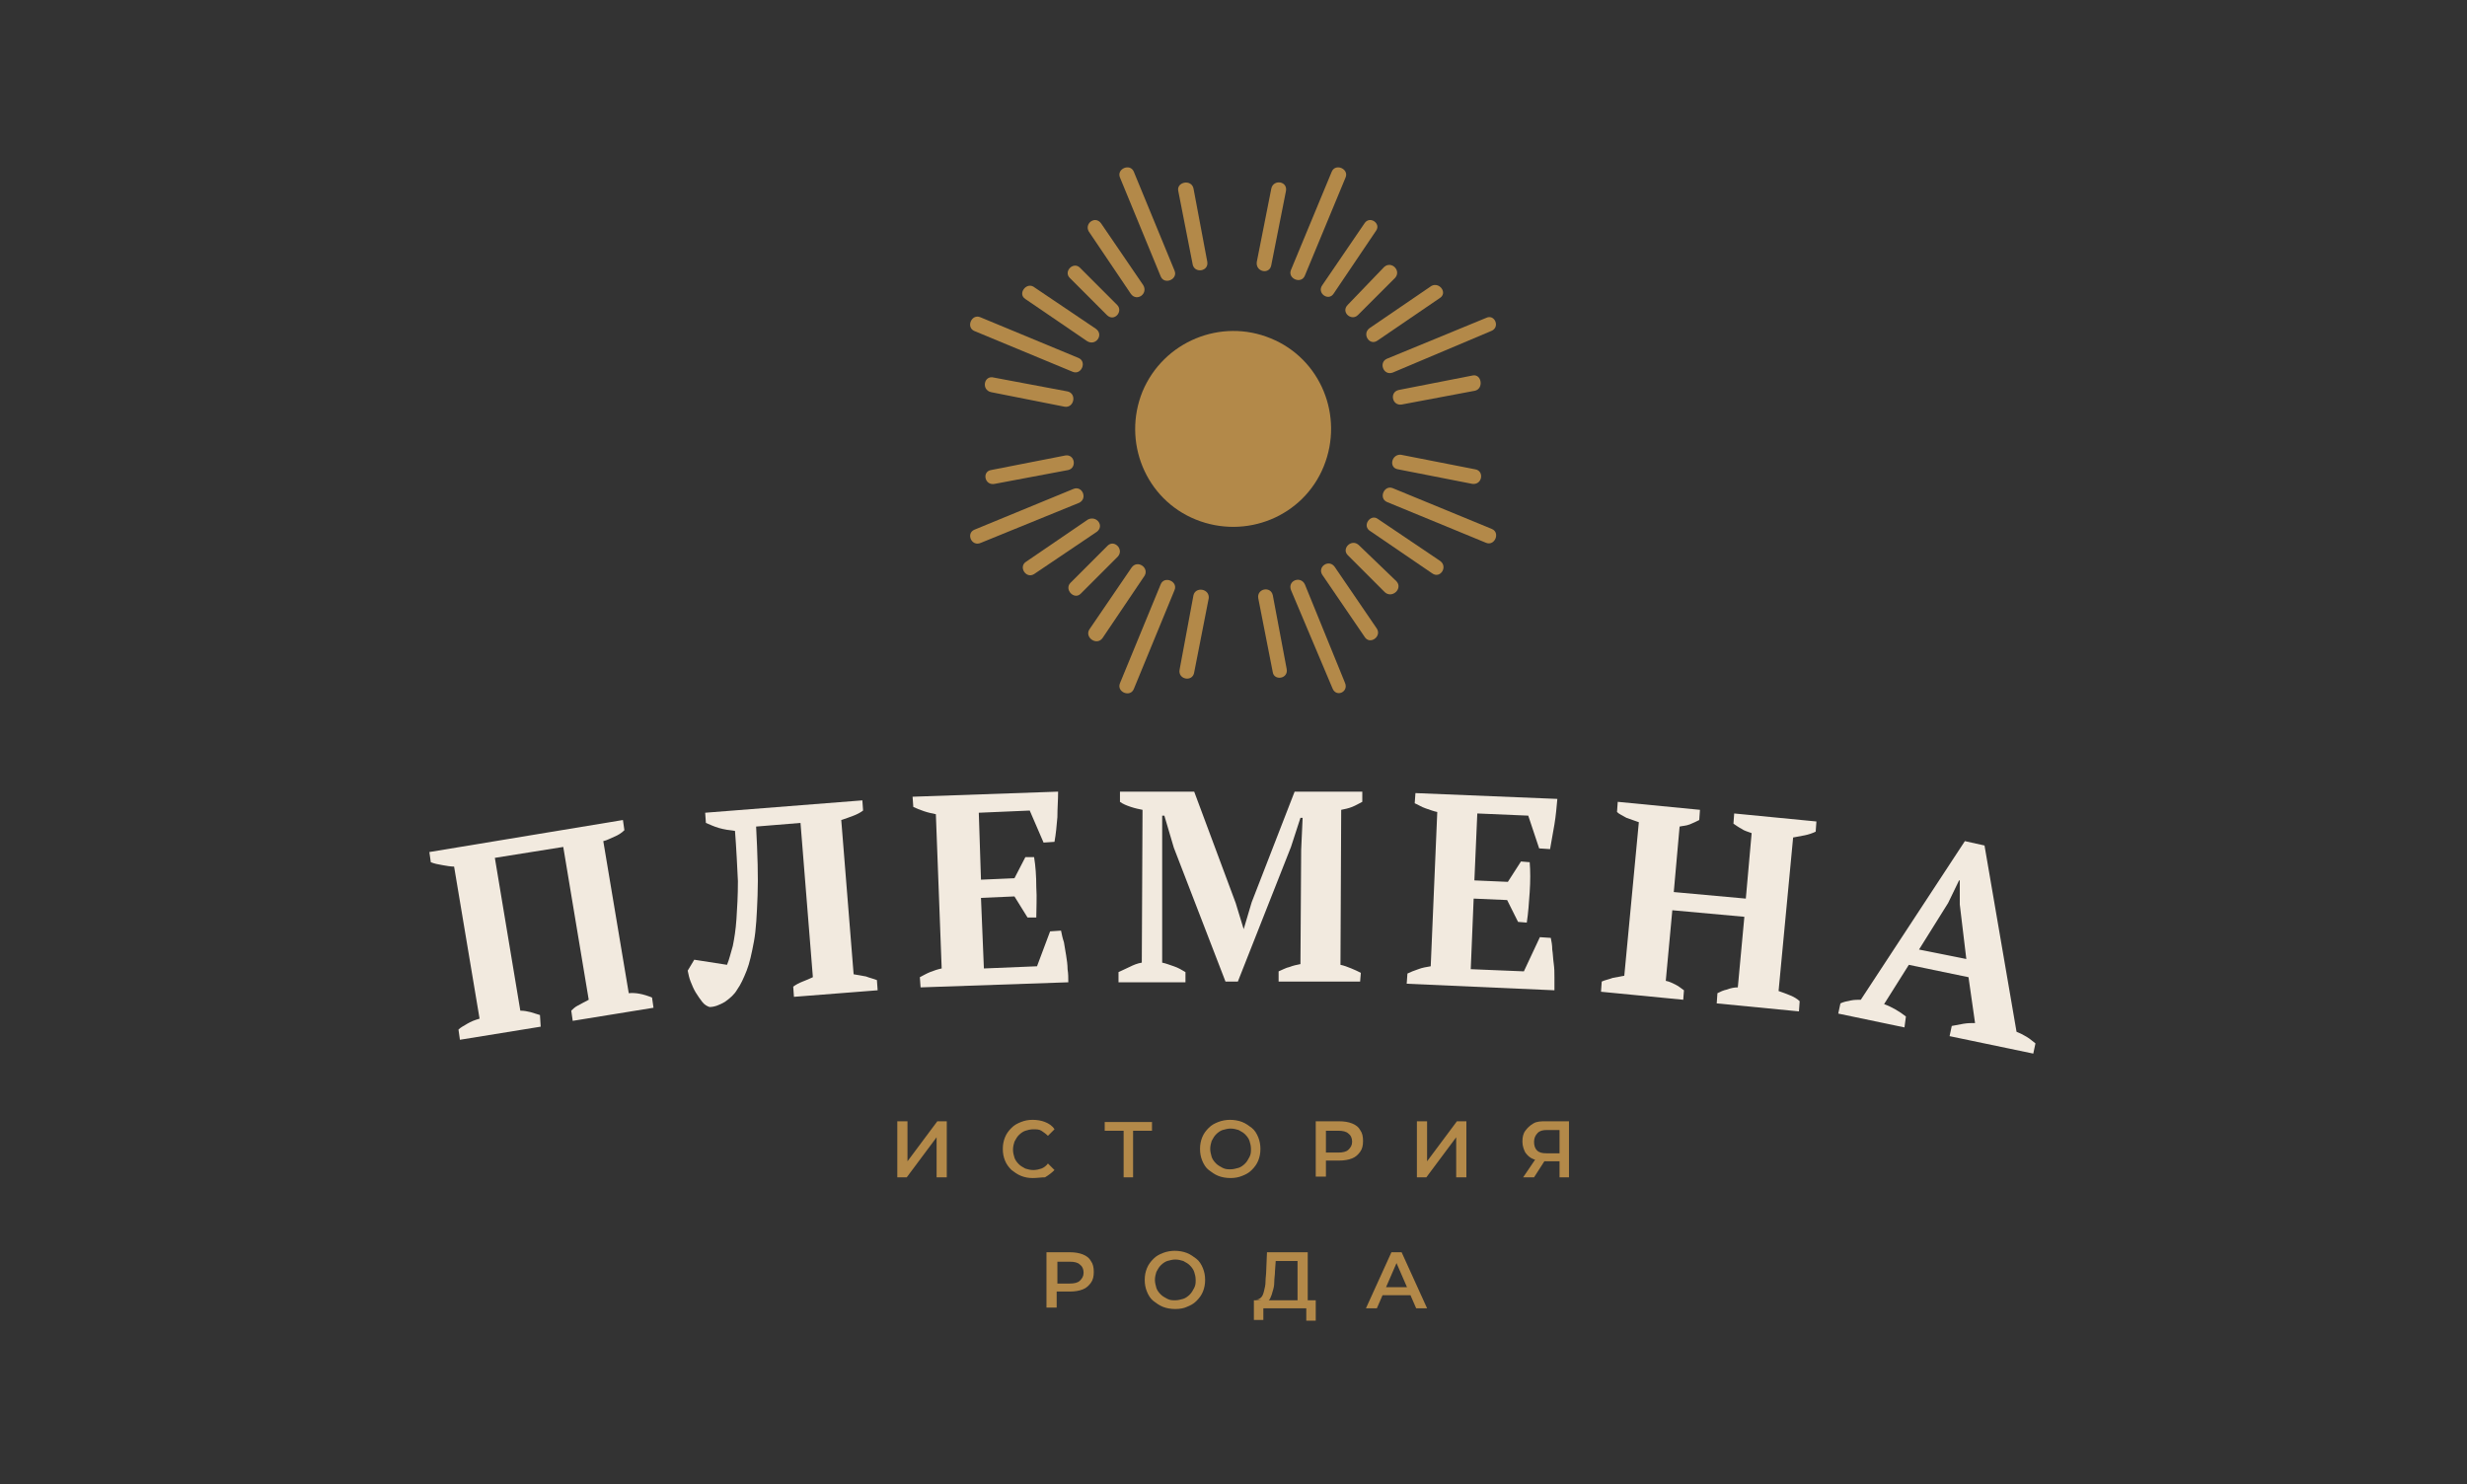 <?xml version="1.0" encoding="UTF-8"?> <svg xmlns="http://www.w3.org/2000/svg" width="339" height="204" viewBox="0 0 339 204" fill="none"><rect x="0" y="0" width="339" height="204" fill="#333333" stroke="none"/><g clip-path="url(#clip0_452_2)"><path d="M74.3 141.093L63.2 142.893L63 141.493C63.3 141.193 63.7 140.993 64.2 140.693C64.7 140.393 65.2 140.193 65.9 139.993L62.4 119.093C61.9 119.093 61.4 118.993 60.8 118.893C60.2 118.793 59.7 118.693 59.2 118.493L59 117.093L85.6 112.693L85.8 114.093C85.4 114.493 84.9 114.793 84.4 114.993C83.9 115.193 83.4 115.493 82.9 115.593L86.4 136.493C87.3 136.393 88.4 136.593 89.6 137.093L89.8 138.493L78.7 140.293L78.5 138.893C78.7 138.693 79 138.393 79.4 138.193C79.8 137.993 80.3 137.693 80.9 137.393L77.4 116.393L68 117.893L71.5 138.893C72 138.893 72.5 138.993 72.9 139.093C73.3 139.193 73.8 139.393 74.2 139.493L74.3 141.093Z" fill="#F2EADF"></path><path d="M101 114.192C100.2 114.092 99.5 113.992 98.8 113.792C98.1 113.592 97.5 113.292 97 113.092L96.9 111.692L118.5 109.992L118.6 111.392C118.2 111.692 117.8 111.892 117.3 112.092C116.8 112.292 116.2 112.492 115.6 112.692L117.3 133.892C117.9 133.992 118.4 134.092 119 134.192C119.5 134.392 120 134.492 120.5 134.692L120.6 136.092L109.1 136.992L109 135.592C109.4 135.292 109.8 135.092 110.3 134.892C110.8 134.692 111.3 134.492 111.7 134.292L110 113.092L103.9 113.592C104.1 117.392 104.2 120.592 104.1 123.092C104 125.692 103.9 127.792 103.6 129.392C103.3 130.992 103 132.392 102.6 133.392C102.2 134.392 101.8 135.292 101.3 135.992C100.9 136.692 100.3 137.192 99.6 137.692C98.9 138.092 98.2 138.392 97.5 138.392C97.2 138.292 96.8 138.092 96.5 137.692C96.2 137.292 95.9 136.892 95.6 136.392C95.3 135.892 95.1 135.392 94.9 134.892C94.7 134.392 94.6 133.892 94.5 133.392L95.4 131.892L99.9 132.592C100.2 131.892 100.4 130.992 100.7 129.992C100.9 128.992 101.1 127.792 101.2 126.292C101.3 124.792 101.4 123.092 101.4 121.092C101.3 119.092 101.2 116.792 101 114.192Z" fill="#F2EADF"></path><path d="M145.4 108.793C145.4 109.893 145.3 111.093 145.3 112.293C145.2 113.493 145.1 114.593 144.9 115.693L143.4 115.793L141.5 111.393L134.5 111.693L134.8 120.893L139.4 120.693L140.9 117.793H142.1C142.3 118.993 142.4 120.393 142.4 121.893C142.5 123.393 142.4 124.793 142.4 126.093H141.2L139.4 123.193L134.8 123.393L135.2 133.093L142.5 132.793L144.3 127.993L145.8 127.893C145.9 128.393 146 128.893 146.2 129.493C146.3 130.093 146.4 130.693 146.5 131.293C146.6 131.893 146.7 132.593 146.7 133.193C146.8 133.793 146.8 134.393 146.8 134.993L126.5 135.693L126.4 134.293C126.8 134.093 127.3 133.793 127.8 133.593C128.3 133.393 128.9 133.193 129.4 133.093L128.6 111.893C128.1 111.793 127.6 111.693 127 111.493C126.4 111.293 125.9 111.093 125.5 110.893L125.4 109.493L145.4 108.793Z" fill="#F2EADF"></path><path d="M186.899 134.893H175.699V133.493C176.199 133.293 176.699 132.993 177.199 132.893C177.699 132.693 178.199 132.593 178.699 132.493L178.799 116.793L178.999 112.393H178.699L177.399 116.393L170.099 134.893H168.399L161.299 116.493L159.999 112.093H159.699V116.893V132.293C160.199 132.393 160.699 132.593 161.299 132.793C161.899 132.993 162.399 133.293 162.899 133.593V134.993H153.699V133.593C154.099 133.393 154.599 133.193 155.199 132.893C155.799 132.593 156.299 132.393 156.899 132.293L156.999 111.293C156.499 111.193 155.999 111.093 155.399 110.893C154.799 110.693 154.299 110.493 153.899 110.193V108.793H164.099L169.799 124.093L170.899 127.693L171.999 123.993L177.899 108.793H187.199V110.193C186.799 110.393 186.299 110.693 185.799 110.893C185.299 111.093 184.799 111.193 184.299 111.293L184.199 132.593C184.699 132.693 185.199 132.893 185.699 133.093C186.199 133.293 186.599 133.493 186.999 133.693L186.899 134.893Z" fill="#F2EADF"></path><path d="M214.001 109.792C213.901 110.892 213.801 112.092 213.601 113.292C213.401 114.492 213.201 115.592 213.001 116.692L211.501 116.592L210.001 112.092L203.001 111.792L202.601 120.992L207.201 121.192L209.001 118.392L210.201 118.492C210.301 119.692 210.301 121.092 210.201 122.592C210.101 124.092 210.001 125.492 209.801 126.792L208.601 126.692L207.101 123.692L202.501 123.492L202.101 133.192L209.401 133.492L211.601 128.792L213.101 128.892C213.201 129.392 213.301 129.892 213.301 130.492C213.401 131.092 213.401 131.692 213.501 132.392C213.601 133.092 213.601 133.692 213.601 134.292C213.601 134.992 213.601 135.592 213.601 136.092L193.301 135.192L193.401 133.792C193.801 133.592 194.301 133.392 194.901 133.192C195.401 132.992 196.001 132.892 196.601 132.792L197.501 111.592C197.001 111.492 196.501 111.292 195.901 111.092C195.301 110.892 194.901 110.592 194.401 110.392L194.501 108.992L214.001 109.792Z" fill="#F2EADF"></path><path d="M231.3 137.393L220 136.293L220.1 134.893C220.5 134.693 221.1 134.593 221.6 134.393C222.2 134.293 222.7 134.193 223.2 134.093L225.2 112.993C224.6 112.793 224.1 112.593 223.5 112.393C223 112.093 222.5 111.893 222.2 111.593L222.3 110.193L233.6 111.293L233.5 112.693C233.1 112.893 232.7 113.093 232.2 113.293C231.7 113.493 231.2 113.493 230.8 113.593L230 122.593L239.9 123.493L240.7 114.493C240.2 114.293 239.7 114.193 239.3 113.893C238.9 113.693 238.5 113.393 238.2 113.193L238.3 111.793L249.6 112.893L249.5 114.293C249.1 114.493 248.5 114.693 248 114.793C247.4 114.893 246.9 114.993 246.4 115.093L244.4 136.193C245 136.393 245.5 136.593 246 136.793C246.5 136.993 247 137.293 247.3 137.593L247.2 138.993L235.9 137.893L236 136.493C236.4 136.293 236.8 136.093 237.3 135.993C237.8 135.793 238.3 135.693 238.8 135.693L239.7 125.993L229.8 125.093L228.9 134.793C229.4 134.893 229.8 135.093 230.2 135.293C230.6 135.493 231 135.793 231.4 136.093L231.3 137.393Z" fill="#F2EADF"></path><path d="M261.7 141.194L252.6 139.294L252.9 137.894C253.3 137.694 253.8 137.594 254.3 137.494C254.8 137.394 255.3 137.394 255.7 137.394L270 115.594L272.7 116.194L277.1 141.794C277.6 141.994 278 142.194 278.5 142.494C279 142.794 279.3 143.094 279.7 143.394L279.4 144.794L267.9 142.394L268.2 140.994C268.7 140.894 269.3 140.794 269.8 140.694C270.4 140.594 270.9 140.594 271.4 140.594L270.5 134.294L262.3 132.594L258.9 137.994C260 138.394 261 138.994 261.9 139.694L261.7 141.194ZM263.7 130.494L270.2 131.794L269.3 124.294V120.994H269.2L267.7 124.094L263.7 130.494Z" fill="#F2EADF"></path><path d="M174.6 46.494C181.5 49.294 184.7 57.194 181.9 64.094C179.1 70.994 171.2 74.194 164.3 71.394C157.4 68.594 154.2 60.694 157 53.794C159.9 46.894 167.8 43.694 174.6 46.494Z" fill="#B38949"></path><path d="M191.7 38.193L186.6 43.293C185.7 44.193 184.2 42.893 185.2 41.893L190.2 36.693C191.2 35.793 192.6 37.193 191.7 38.193Z" fill="#B38949"></path><path d="M190.301 81.394L185.201 76.294C184.301 75.394 185.701 73.994 186.701 74.894L191.901 79.894C192.801 80.894 191.301 82.294 190.301 81.394Z" fill="#B38949"></path><path d="M147.101 80.094L152.201 74.994C153.101 74.094 154.501 75.494 153.601 76.494L148.501 81.594C147.601 82.494 146.201 80.994 147.101 80.094Z" fill="#B38949"></path><path d="M148.401 36.794L153.501 41.894C154.401 42.794 153.101 44.294 152.101 43.294L147.001 38.194C146.101 37.294 147.501 35.894 148.401 36.794Z" fill="#B38949"></path><path d="M202.7 53.694L192.6 55.594C191.3 55.794 190.9 53.894 192.2 53.594L202.4 51.594C203.6 51.394 203.9 53.394 202.7 53.694Z" fill="#B38949"></path><path d="M202.3 66.494L192.1 64.494C190.8 64.294 191.2 62.394 192.5 62.494L202.7 64.494C204 64.694 203.7 66.694 202.3 66.494Z" fill="#B38949"></path><path d="M196.801 78.793L188.301 72.993C187.101 72.293 188.301 70.593 189.301 71.293L197.901 77.093C199.001 77.893 197.901 79.593 196.801 78.793Z" fill="#B38949"></path><path d="M187.5 87.493L181.7 78.993C181 77.893 182.6 76.793 183.4 77.893L189.2 86.393C189.9 87.493 188.2 88.693 187.5 87.493Z" fill="#B38949"></path><path d="M174.899 92.394L172.899 82.194C172.699 80.894 174.599 80.494 174.899 81.794L176.799 91.894C177.099 93.294 175.099 93.594 174.899 92.394Z" fill="#B38949"></path><path d="M162.1 91.993L164 81.793C164.3 80.593 166.2 80.893 166.1 82.193L164.1 92.393C163.9 93.793 161.8 93.393 162.1 91.993Z" fill="#B38949"></path><path d="M149.7 86.493L155.5 77.993C156.3 76.893 157.9 77.993 157.3 79.093L151.5 87.693C150.7 88.793 149 87.593 149.7 86.493Z" fill="#B38949"></path><path d="M141.001 77.194L149.501 71.394C150.701 70.794 151.801 72.294 150.701 73.094L142.101 78.894C141.001 79.594 139.901 77.894 141.001 77.194Z" fill="#B38949"></path><path d="M136.2 64.593L146.4 62.593C147.7 62.393 148 64.293 146.8 64.593L136.7 66.493C135.3 66.793 134.9 64.793 136.2 64.593Z" fill="#B38949"></path><path d="M136.599 51.894L146.699 53.794C147.999 54.094 147.599 56.094 146.299 55.894L136.199 53.894C134.799 53.594 135.199 51.494 136.599 51.894Z" fill="#B38949"></path><path d="M142.001 39.394L150.601 45.194C151.701 45.994 150.601 47.594 149.401 46.894L140.901 41.094C139.801 40.394 141.001 38.794 142.001 39.394Z" fill="#B38949"></path><path d="M151.301 30.694L157.101 39.194C157.801 40.394 156.201 41.494 155.401 40.394L149.601 31.794C149.001 30.694 150.501 29.594 151.301 30.694Z" fill="#B38949"></path><path d="M164.001 25.893L165.901 35.993C166.101 37.294 164.201 37.593 163.901 36.394L161.901 26.194C161.701 24.994 163.701 24.593 164.001 25.893Z" fill="#B38949"></path><path d="M176.7 26.294L174.7 36.394C174.5 37.794 172.5 37.394 172.7 35.994L174.7 25.894C175 24.594 177 24.894 176.7 26.294Z" fill="#B38949"></path><path d="M189.1 31.695L183.3 40.294C182.6 41.495 180.9 40.294 181.7 39.194L187.5 30.695C188.2 29.595 189.8 30.695 189.1 31.695Z" fill="#B38949"></path><path d="M197.8 40.994L189.3 46.794C188.2 47.594 187.1 45.894 188.2 45.094L196.7 39.294C197.8 38.694 199 40.294 197.8 40.994Z" fill="#B38949"></path><path d="M204.9 45.494L191.4 51.194C190.1 51.694 189.4 49.794 190.6 49.294L204.2 43.694C205.4 43.094 206.2 44.994 204.9 45.494Z" fill="#B38949"></path><path d="M204.199 74.593L190.599 68.993C189.399 68.493 190.199 66.593 191.399 67.093L204.999 72.693C206.199 73.193 205.399 75.093 204.199 74.593Z" fill="#B38949"></path><path d="M183.101 94.594L177.401 81.094C176.901 79.794 178.701 79.094 179.301 80.294L184.801 93.794C185.401 95.094 183.601 95.894 183.101 94.594Z" fill="#B38949"></path><path d="M153.899 93.893L159.499 80.293C159.999 79.093 161.899 79.893 161.399 81.093L155.799 94.693C155.299 95.893 153.399 95.093 153.899 93.893Z" fill="#B38949"></path><path d="M133.9 72.794L147.5 67.194C148.7 66.694 149.5 68.494 148.3 69.094L134.8 74.594C133.5 75.194 132.7 73.294 133.9 72.794Z" fill="#B38949"></path><path d="M134.7 43.593L148.2 49.193C149.4 49.693 148.6 51.593 147.4 51.093L133.9 45.493C132.7 44.993 133.5 43.093 134.7 43.593Z" fill="#B38949"></path><path d="M155.799 23.594L161.399 37.194C161.899 38.394 159.999 39.194 159.499 37.994L153.899 24.394C153.399 23.194 155.299 22.394 155.799 23.594Z" fill="#B38949"></path><path d="M184.899 24.394L179.299 37.894C178.799 39.094 176.899 38.294 177.399 37.094L182.999 23.594C183.499 22.394 185.399 23.194 184.899 24.394Z" fill="#B38949"></path><path d="M123.301 161.794V154.094H124.701V159.594L128.801 154.094H130.101V161.794H128.701V156.294L124.601 161.794H123.301Z" fill="#B38949"></path><path d="M141.901 161.895C141.301 161.895 140.801 161.795 140.301 161.595C139.801 161.395 139.401 161.095 139.001 160.795C138.601 160.395 138.301 159.995 138.101 159.495C137.901 158.995 137.801 158.495 137.801 157.895C137.801 157.295 137.901 156.795 138.101 156.295C138.301 155.795 138.601 155.395 139.001 154.995C139.401 154.595 139.801 154.395 140.301 154.195C140.801 153.995 141.301 153.895 141.901 153.895C142.501 153.895 143.101 153.995 143.601 154.195C144.101 154.395 144.601 154.695 144.901 155.195L144.001 156.095C143.701 155.795 143.401 155.595 143.101 155.395C142.801 155.195 142.401 155.195 142.001 155.195C141.601 155.195 141.201 155.295 140.901 155.395C140.601 155.495 140.301 155.695 140.001 155.995C139.801 156.195 139.601 156.495 139.401 156.895C139.301 157.195 139.201 157.595 139.201 157.995C139.201 158.395 139.301 158.795 139.401 159.095C139.501 159.395 139.701 159.695 140.001 159.995C140.201 160.195 140.501 160.395 140.901 160.595C141.201 160.695 141.601 160.795 142.001 160.795C142.401 160.795 142.801 160.695 143.101 160.595C143.401 160.495 143.801 160.195 144.001 159.895L144.901 160.795C144.501 161.195 144.101 161.495 143.601 161.795C143.101 161.795 142.501 161.895 141.901 161.895Z" fill="#B38949"></path><path d="M154.401 161.795V154.995L154.701 155.395H151.801V154.195H158.301V155.395H155.401L155.701 154.995V161.795H154.401Z" fill="#B38949"></path><path d="M169.1 161.895C168.5 161.895 167.9 161.795 167.4 161.595C166.9 161.395 166.5 161.095 166.1 160.795C165.7 160.495 165.4 159.995 165.2 159.495C165 158.995 164.9 158.495 164.9 157.895C164.9 157.295 165 156.795 165.2 156.295C165.4 155.795 165.7 155.395 166.1 154.995C166.5 154.595 166.9 154.395 167.4 154.195C167.9 153.995 168.5 153.895 169 153.895C169.6 153.895 170.2 153.995 170.7 154.195C171.2 154.395 171.6 154.695 172 154.995C172.4 155.295 172.7 155.795 172.9 156.295C173.1 156.795 173.2 157.295 173.2 157.895C173.2 158.495 173.1 158.995 172.9 159.495C172.7 159.995 172.4 160.395 172 160.795C171.6 161.195 171.2 161.395 170.7 161.595C170.2 161.795 169.7 161.895 169.1 161.895ZM169.1 160.695C169.5 160.695 169.8 160.595 170.2 160.495C170.5 160.395 170.8 160.195 171.1 159.895C171.3 159.695 171.5 159.395 171.7 158.995C171.9 158.595 171.9 158.295 171.9 157.895C171.9 157.495 171.8 157.095 171.7 156.795C171.6 156.495 171.4 156.195 171.1 155.895C170.9 155.695 170.6 155.495 170.2 155.295C169.9 155.195 169.5 155.095 169.1 155.095C168.7 155.095 168.4 155.195 168 155.295C167.7 155.395 167.4 155.595 167.1 155.895C166.9 156.095 166.7 156.395 166.5 156.795C166.4 157.095 166.3 157.495 166.3 157.895C166.3 158.295 166.4 158.595 166.5 158.995C166.6 159.295 166.8 159.595 167.1 159.895C167.3 160.095 167.6 160.295 168 160.495C168.4 160.695 168.7 160.695 169.1 160.695Z" fill="#B38949"></path><path d="M180.801 161.794V154.094H184.001C184.701 154.094 185.301 154.194 185.801 154.394C186.301 154.594 186.701 154.894 186.901 155.294C187.201 155.694 187.301 156.194 187.301 156.794C187.301 157.394 187.201 157.894 186.901 158.294C186.601 158.694 186.301 158.994 185.801 159.194C185.301 159.394 184.701 159.494 184.001 159.494H181.601L182.201 158.794V161.694H180.801V161.794ZM182.201 159.094L181.601 158.394H183.901C184.501 158.394 185.001 158.294 185.301 157.994C185.601 157.694 185.801 157.394 185.801 156.894C185.801 156.394 185.601 155.994 185.301 155.794C185.001 155.494 184.501 155.394 183.901 155.394H181.601L182.201 154.694V159.094Z" fill="#B38949"></path><path d="M194.701 161.794V154.094H196.101V159.594L200.201 154.094H201.501V161.794H200.101V156.294L196.001 161.794H194.701Z" fill="#B38949"></path><path d="M214.301 161.794V159.294L214.701 159.594H212.401C211.801 159.594 211.201 159.494 210.701 159.294C210.201 159.094 209.901 158.794 209.601 158.394C209.401 157.994 209.201 157.494 209.201 156.894C209.201 156.294 209.301 155.794 209.601 155.394C209.901 154.994 210.201 154.694 210.701 154.394C211.201 154.094 211.801 154.094 212.401 154.094H215.601V161.794H214.301ZM209.301 161.794L211.201 158.994H212.601L210.801 161.794H209.301ZM214.301 158.894V154.894L214.701 155.294H212.601C212.001 155.294 211.601 155.394 211.301 155.694C211.001 155.994 210.801 156.394 210.801 156.894C210.801 157.394 210.901 157.794 211.201 158.094C211.501 158.394 211.901 158.494 212.501 158.494H214.701L214.301 158.894Z" fill="#B38949"></path><path d="M143.801 179.794V172.094H147.001C147.701 172.094 148.301 172.194 148.801 172.394C149.301 172.594 149.701 172.894 149.901 173.294C150.201 173.694 150.301 174.194 150.301 174.794C150.301 175.394 150.201 175.894 149.901 176.294C149.601 176.694 149.301 176.994 148.801 177.194C148.301 177.394 147.701 177.494 147.001 177.494H144.601L145.201 176.794V179.694H143.801V179.794ZM145.301 177.094L144.701 176.394H147.001C147.601 176.394 148.101 176.294 148.401 175.994C148.701 175.694 148.901 175.394 148.901 174.894C148.901 174.394 148.701 173.994 148.401 173.794C148.101 173.494 147.601 173.394 147.001 173.394H144.701L145.301 172.694V177.094Z" fill="#B38949"></path><path d="M161.501 179.895C160.901 179.895 160.301 179.795 159.801 179.595C159.301 179.395 158.901 179.095 158.501 178.795C158.101 178.495 157.801 177.995 157.601 177.495C157.401 176.995 157.301 176.495 157.301 175.895C157.301 175.295 157.401 174.795 157.601 174.295C157.801 173.795 158.101 173.395 158.501 172.995C158.901 172.595 159.301 172.395 159.801 172.195C160.301 171.995 160.901 171.895 161.401 171.895C162.001 171.895 162.601 171.995 163.101 172.195C163.601 172.395 164.001 172.695 164.401 172.995C164.801 173.295 165.101 173.795 165.301 174.295C165.501 174.795 165.601 175.295 165.601 175.895C165.601 176.495 165.501 176.995 165.301 177.495C165.101 177.995 164.801 178.395 164.401 178.795C164.001 179.195 163.601 179.395 163.101 179.595C162.701 179.795 162.101 179.895 161.501 179.895ZM161.501 178.695C161.901 178.695 162.201 178.595 162.601 178.495C162.901 178.395 163.201 178.195 163.501 177.895C163.701 177.695 163.901 177.395 164.101 176.995C164.301 176.595 164.301 176.295 164.301 175.895C164.301 175.495 164.201 175.095 164.101 174.795C164.001 174.495 163.801 174.195 163.501 173.895C163.301 173.695 163.001 173.495 162.601 173.295C162.301 173.195 161.901 173.095 161.501 173.095C161.101 173.095 160.801 173.195 160.401 173.295C160.101 173.395 159.801 173.595 159.501 173.895C159.301 174.095 159.101 174.395 158.901 174.795C158.801 175.095 158.701 175.495 158.701 175.895C158.701 176.295 158.801 176.595 158.901 176.995C159.001 177.295 159.201 177.595 159.501 177.895C159.701 178.095 160.001 178.295 160.401 178.495C160.801 178.695 161.101 178.695 161.501 178.695Z" fill="#B38949"></path><path d="M172.301 181.494V178.694H180.801V181.494H179.501V179.794H173.601V181.394H172.301V181.494ZM174.101 178.794L172.601 178.594C172.901 178.594 173.101 178.494 173.301 178.294C173.501 178.094 173.601 177.794 173.701 177.394C173.801 176.994 173.901 176.594 173.901 176.094C173.901 175.594 174.001 175.094 174.001 174.494L174.101 172.094H179.701V179.094H178.301V173.294H175.301L175.201 174.694C175.201 175.194 175.101 175.694 175.101 176.194C175.101 176.694 175.001 177.094 174.901 177.394C174.801 177.794 174.701 178.094 174.601 178.294C174.501 178.594 174.301 178.794 174.101 178.794Z" fill="#B38949"></path><path d="M187.701 179.794L191.201 172.094H192.601L196.101 179.794H194.601L191.601 172.894H192.201L189.201 179.794H187.701ZM189.301 177.994L189.701 176.894H193.901L194.301 177.994H189.301Z" fill="#B38949"></path></g><defs><clipPath id="clip0_452_2"><rect width="338" height="204" fill="white" transform="translate(0.15)"></rect></clipPath></defs></svg> 